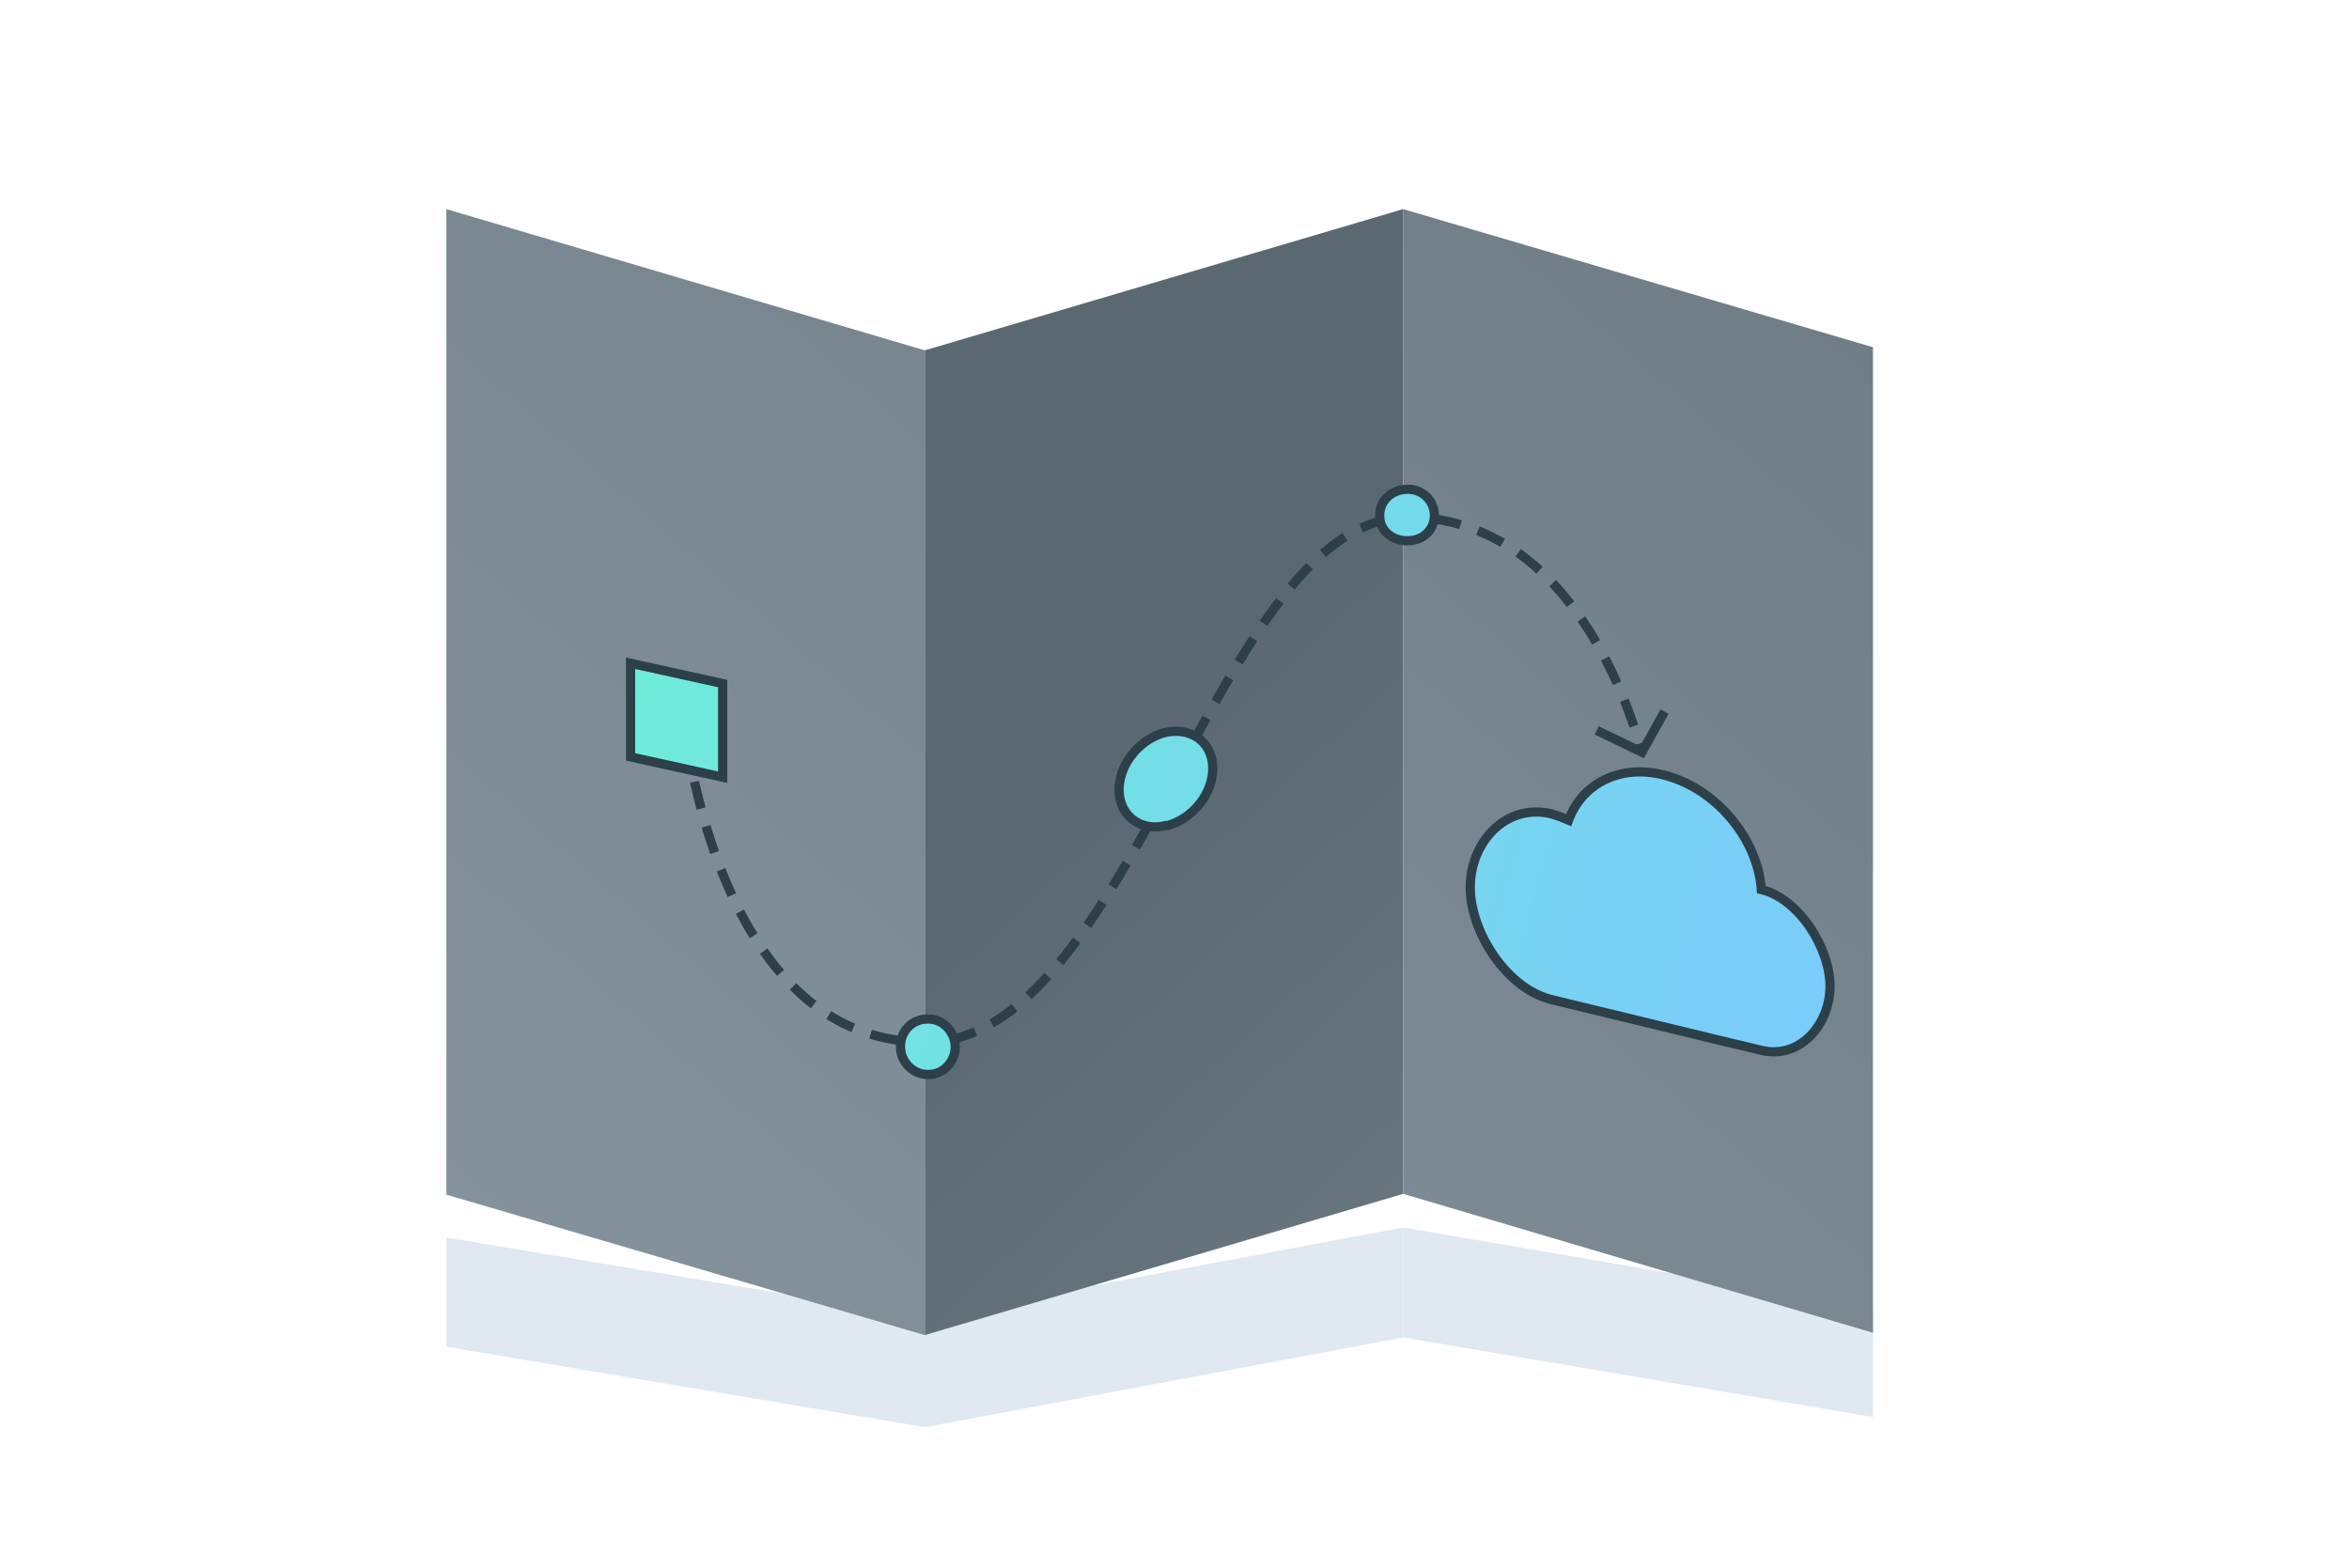 <?xml version="1.0" encoding="utf-8"?>
<!-- Generator: Adobe Illustrator 18.0.0, SVG Export Plug-In . SVG Version: 6.00 Build 0)  -->
<!DOCTYPE svg PUBLIC "-//W3C//DTD SVG 1.1//EN" "http://www.w3.org/Graphics/SVG/1.1/DTD/svg11.dtd">
<svg version="1.1" xmlns="http://www.w3.org/2000/svg" xmlns:xlink="http://www.w3.org/1999/xlink" x="0px" y="0px"
	 viewBox="0 0 301 201" enable-background="new 0 0 301 201" xml:space="preserve">
<g id="locked">
	<g>
		<polygon fill="#E0E9F1" points="179.8,171.4 118.5,182.9 118.5,168.8 179.8,157.3 		"/>
		<polygon fill="#E0E9F1" points="118.5,182.9 57.2,172.6 57.2,158.6 118.5,168.8 		"/>
		<polygon fill="#E0E9F1" points="240,181.6 179.8,171.4 179.8,157.3 240,167.6 		"/>
		<linearGradient id="SVGID_1_" gradientUnits="userSpaceOnUse" x1="137.373" y1="86.088" x2="336.596" y2="302.993">
			<stop  offset="3.553492e-02" style="stop-color:#5A6872"/>
			<stop  offset="0.459" style="stop-color:#72808A"/>
			<stop  offset="1" style="stop-color:#8C9BA5"/>
		</linearGradient>
		<polygon fill="url(#SVGID_1_)" points="179.8,153 118.5,171.1 118.5,44.9 179.8,26.8 		"/>
		<linearGradient id="SVGID_2_" gradientUnits="userSpaceOnUse" x1="312.721" y1="-159.388" x2="-11.458" y2="213.123">
			<stop  offset="3.553492e-02" style="stop-color:#5A6872"/>
			<stop  offset="0.459" style="stop-color:#72808A"/>
			<stop  offset="1" style="stop-color:#8C9BA5"/>
		</linearGradient>
		<polygon fill="url(#SVGID_2_)" points="118.5,171.1 57.2,153.1 57.2,26.8 118.5,44.9 		"/>
		<linearGradient id="SVGID_3_" gradientUnits="userSpaceOnUse" x1="382.068" y1="-99.039" x2="57.889" y2="273.472">
			<stop  offset="3.553492e-02" style="stop-color:#5A6872"/>
			<stop  offset="0.459" style="stop-color:#72808A"/>
			<stop  offset="1" style="stop-color:#8C9BA5"/>
		</linearGradient>
		<polygon fill="url(#SVGID_3_)" points="240,170.8 179.8,153 179.8,26.8 240,44.5 		"/>
		<g>
			<polyline fill="none" stroke="#2D3F49" stroke-width="1.179" stroke-miterlimit="10" points="204.6,93.6 210.4,96.4 213.3,91.2 
							"/>
			<path fill="none" stroke="#2D3F49" stroke-width="1.179" stroke-miterlimit="10" stroke-dasharray="3.537,2.358" d="
				M183.7,66.5c17.4,2.4,24.6,22.4,26.7,29.9"/>
			<path fill="none" stroke="#2D3F49" stroke-width="1.179" stroke-miterlimit="10" stroke-dasharray="3.537,2.358" d="
				M115,133.3c-17.8-2.5-24.3-24.4-26.4-35"/>
			<path fill="none" stroke="#2D3F49" stroke-width="1.179" stroke-miterlimit="10" stroke-dasharray="3.537,2.358" d="
				M152.9,95.1c7.3-13.4,14.6-25.8,23.9-28.3"/>
			<path fill="none" stroke="#2D3F49" stroke-width="1.179" stroke-miterlimit="10" stroke-dasharray="3.537,2.358" d="
				M147.3,105.5c-7.3,13.1-15,25.1-24.9,27.6"/>
			<linearGradient id="SVGID_4_" gradientUnits="userSpaceOnUse" x1="84.26" y1="39.831" x2="268.158" y2="89.931">
				<stop  offset="0" style="stop-color:#6EEDD8"/>
				<stop  offset="1" style="stop-color:#7CC7FF"/>
			</linearGradient>
			<path fill="url(#SVGID_4_)" stroke="#2D3F49" stroke-width="1.179" stroke-miterlimit="10" d="M176.8,66.2
				c-0.1-1.9,1.4-3.4,3.4-3.5l0,0l0,0l0,0c1.9-0.1,3.5,1.3,3.6,3.2l0,0c0.1,1.9-1.4,3.4-3.4,3.4h0c0,0-0.1,0-0.1,0l0,0
				C178.4,69.3,176.8,68,176.8,66.2z"/>
			<linearGradient id="SVGID_5_" gradientUnits="userSpaceOnUse" x1="62.734" y1="118.844" x2="246.632" y2="168.945">
				<stop  offset="0" style="stop-color:#6EEDD8"/>
				<stop  offset="1" style="stop-color:#7CC7FF"/>
			</linearGradient>
			<path fill="url(#SVGID_5_)" stroke="#2D3F49" stroke-width="1.179" stroke-miterlimit="10" d="M115.4,134.2
				c-0.1-1.9,1.4-3.6,3.4-3.6l0,0l0,0l0,0c1.9-0.1,3.5,1.5,3.6,3.4l0,0c0.1,1.9-1.4,3.7-3.4,3.7h0c0,0-0.1,0-0.1,0l0,0
				C117,137.7,115.4,136.1,115.4,134.2z"/>
			<linearGradient id="SVGID_6_" gradientUnits="userSpaceOnUse" x1="73.523" y1="79.241" x2="257.421" y2="129.341">
				<stop  offset="0" style="stop-color:#6EEDD8"/>
				<stop  offset="1" style="stop-color:#7CC7FF"/>
			</linearGradient>
			<path fill="url(#SVGID_6_)" stroke="#2D3F49" stroke-width="1.179" stroke-miterlimit="10" d="M143.4,101.4
				c-0.1-3.3,2.5-6.6,5.8-7.5l0,0l0,0l0,0c3.3-0.8,6.1,1.1,6.2,4.4l0,0c0.1,3.3-2.5,6.6-5.8,7.5l0,0c-0.1,0-0.1,0-0.2,0l0,0
				C146.2,106.6,143.5,104.6,143.4,101.4z"/>
			<linearGradient id="SVGID_7_" gradientUnits="userSpaceOnUse" x1="71.117" y1="88.075" x2="255.014" y2="138.176">
				<stop  offset="0" style="stop-color:#6EEDD8"/>
				<stop  offset="1" style="stop-color:#7CC7FF"/>
			</linearGradient>
			<polygon fill="url(#SVGID_7_)" stroke="#2D3F49" stroke-width="1.179" stroke-miterlimit="10" points="92.6,99.6 80.8,97 
				80.8,85 92.6,87.6 			"/>
			<linearGradient id="SVGID_8_" gradientUnits="userSpaceOnUse" x1="73.939" y1="77.713" x2="257.837" y2="127.814">
				<stop  offset="0" style="stop-color:#6EEDD8"/>
				<stop  offset="1" style="stop-color:#7CC7FF"/>
			</linearGradient>
			<path fill="url(#SVGID_8_)" stroke="#2D3F49" stroke-width="1.179" stroke-miterlimit="10" d="M225.7,114
				c-0.5-6.7-6-13.1-12.6-14.7c-5.6-1.4-10.4,1.2-12.1,5.8c-0.7-0.3-1.5-0.6-2.2-0.8c-5.8-1.4-10.4,3.6-10.4,9.4
				c0,5.8,4.7,13,10.4,14.4c3.8,0.9,23.4,5.7,26.9,6.5c4.9,1.2,8.8-3.3,8.8-8.2C234.5,121.6,230.6,115.2,225.7,114z"/>
		</g>
		<linearGradient id="SVGID_9_" gradientUnits="userSpaceOnUse" x1="118.541" y1="87.573" x2="118.541" y2="87.573">
			<stop  offset="3.553492e-02" style="stop-color:#5A6872"/>
			<stop  offset="0.25" style="stop-color:#72808A"/>
			<stop  offset="0.524" style="stop-color:#8C9BA5"/>
			<stop  offset="0.675" style="stop-color:#7E8D97"/>
			<stop  offset="0.959" style="stop-color:#5A6872"/>
		</linearGradient>
		<line fill="url(#SVGID_9_)" x1="118.5" y1="44.5" x2="118.5" y2="130.6"/>
		<linearGradient id="SVGID_10_" gradientUnits="userSpaceOnUse" x1="179.841" y1="44.546" x2="179.841" y2="44.546">
			<stop  offset="3.553492e-02" style="stop-color:#5A6872"/>
			<stop  offset="0.25" style="stop-color:#72808A"/>
			<stop  offset="0.524" style="stop-color:#8C9BA5"/>
			<stop  offset="0.675" style="stop-color:#7E8D97"/>
			<stop  offset="0.959" style="stop-color:#5A6872"/>
		</linearGradient>
		<line fill="url(#SVGID_10_)" x1="179.8" y1="26.9" x2="179.8" y2="62.2"/>
	</g>
</g>
<g id="Layer_1">
</g>
</svg>
